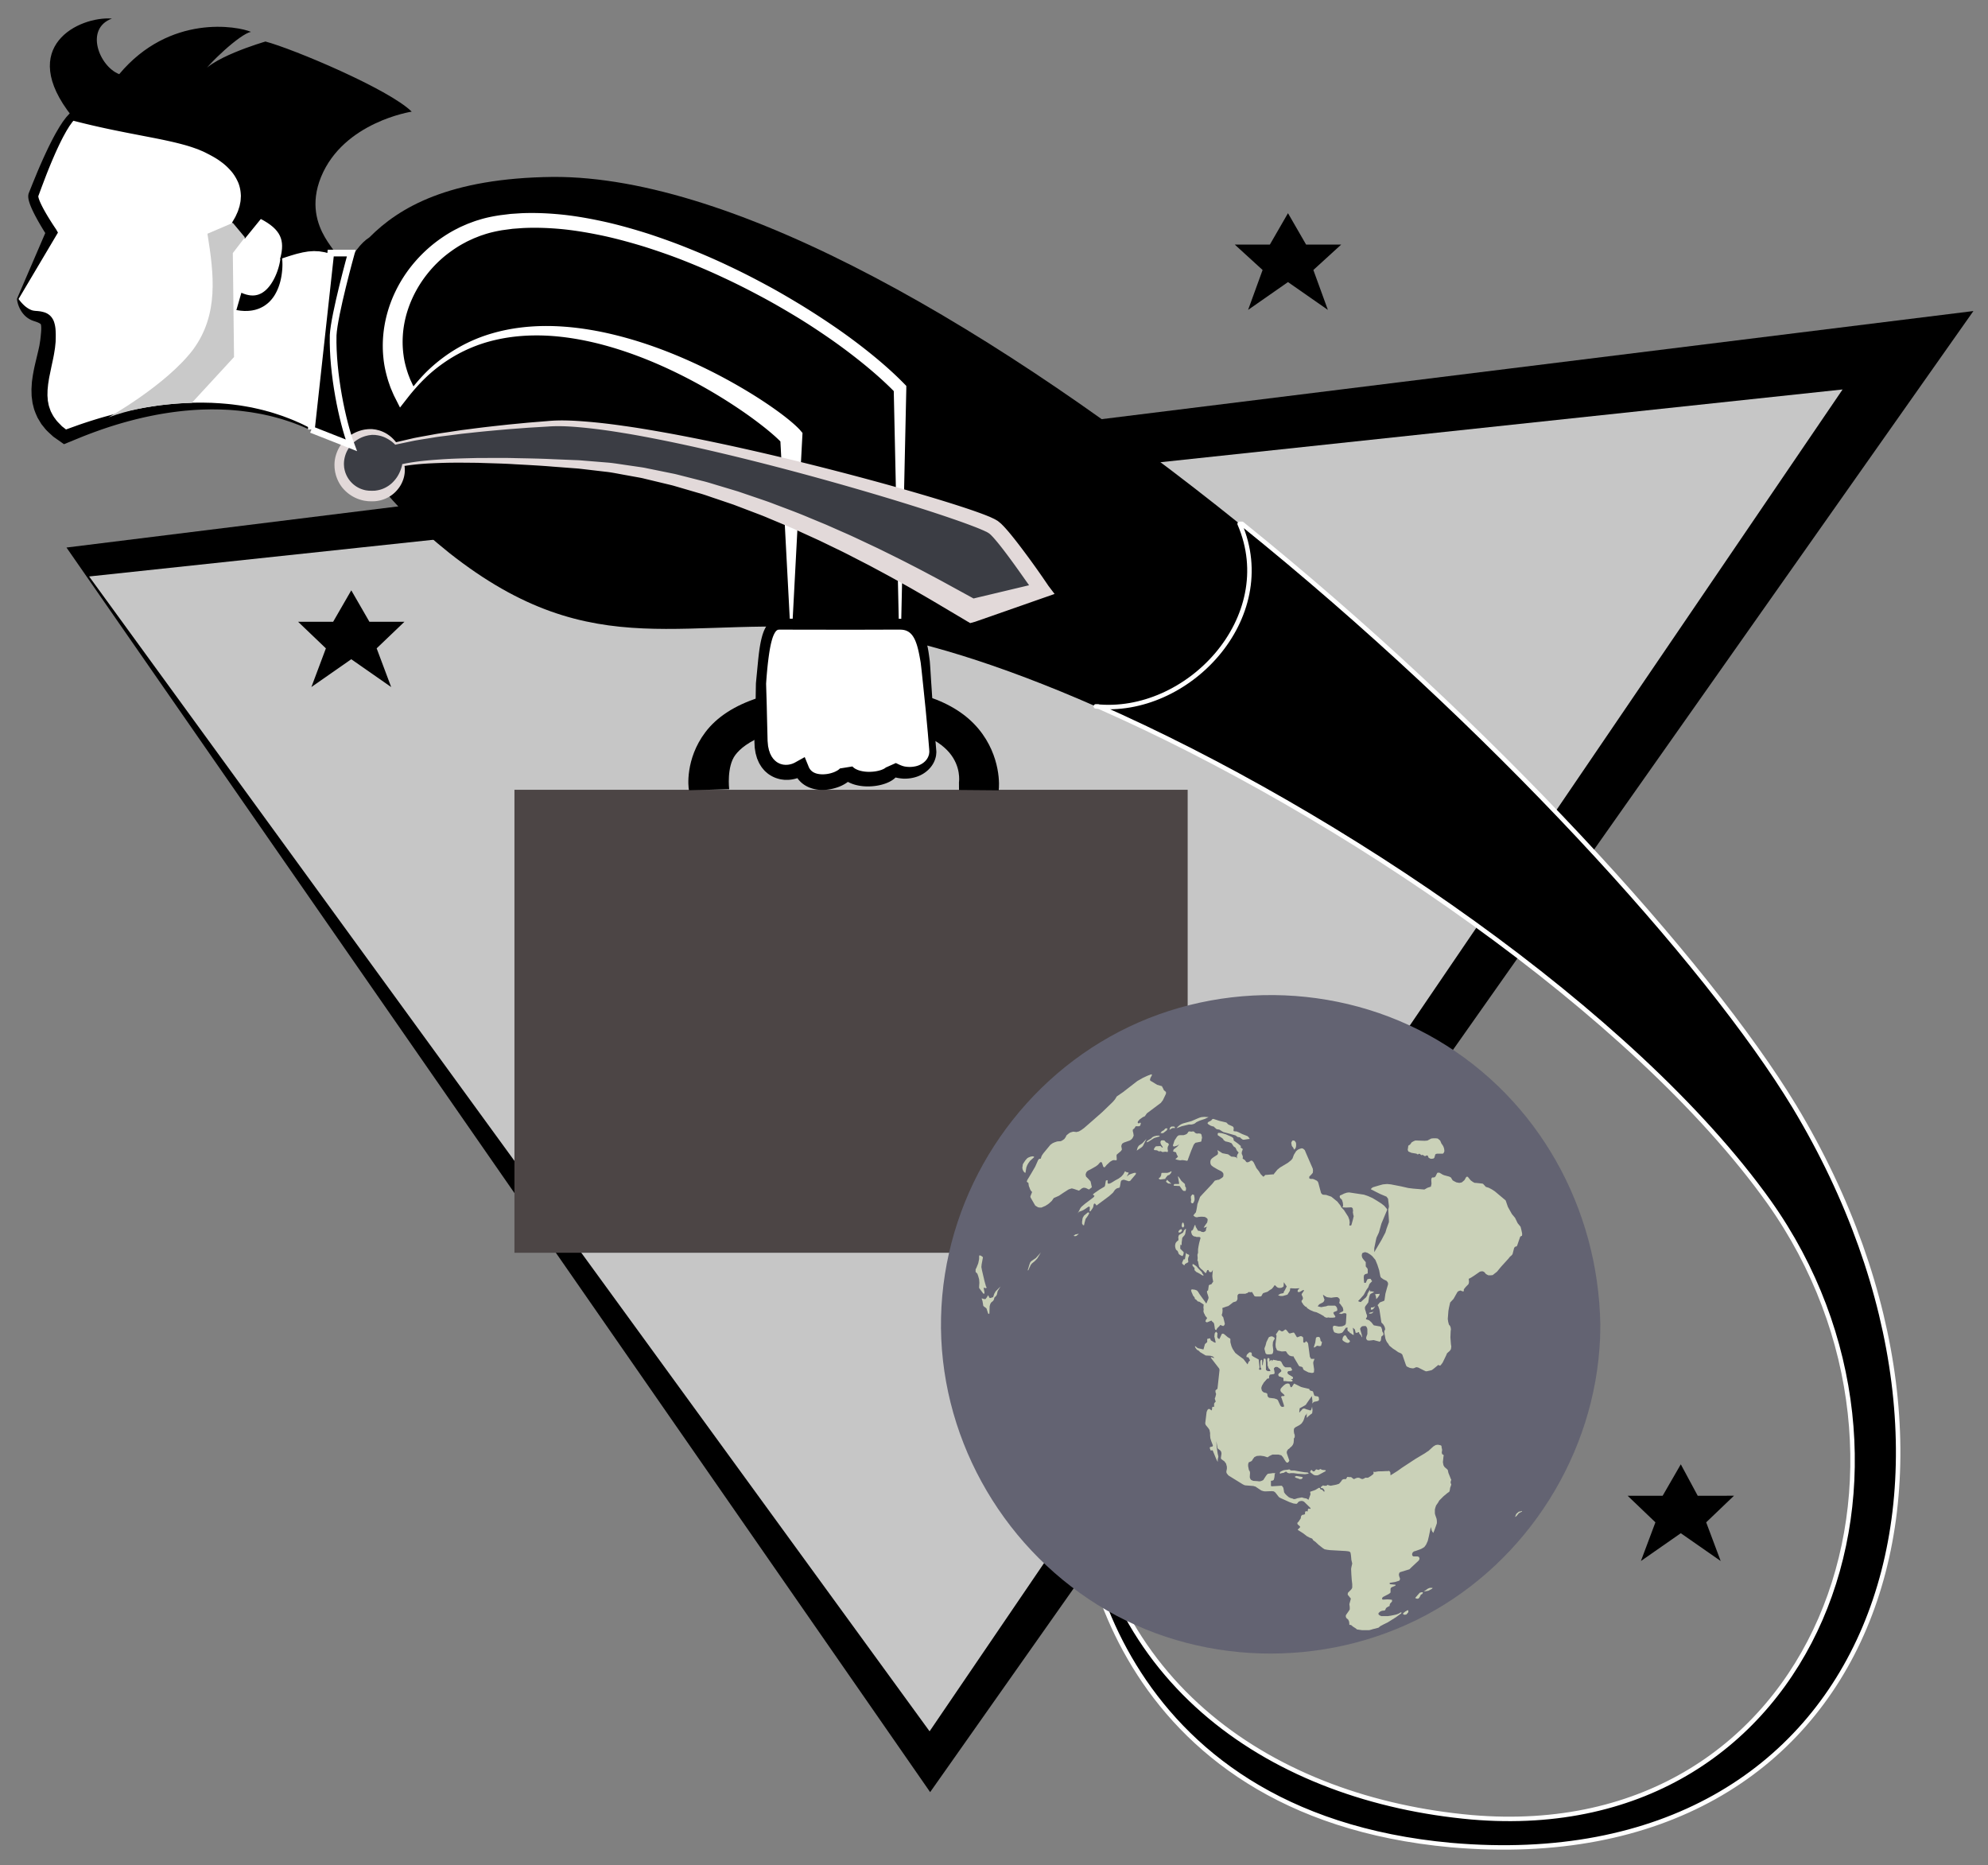 <?xml version="1.0"?>
<svg xmlns="http://www.w3.org/2000/svg" width="739.583" height="693.75" viewBox="0 0 739.583 693.75">
  <rect x="0" y="0" width="739.583" height="693.75" fill="#808080" stroke="none"/>
  <path fill="#C6C6C6" d="M27.714 207.446l681.664-76.888-363.315 528.333L27.714 207.446z"/>
  <path d="M24.737 203.667l683.33-84.734 26.089-3.235-15.138 21.488-369.305 524.215-3.677 5.219-3.592-5.177L24.737 203.667zm8.421 10.763L353.07 653.951l-14.07.083L699.739 123.93l10.951 18.253L33.158 214.43zM123.04 94.136c7.104 2.077-11.731-8.388-3.597-28.328 8.394-20.459 33.724-24.281 33.724-24.281-8.468-8.355-44.065-23.344-54.408-26.079 0 0-22.444 6.482-24.281 13.04 2.773-4.684 14.951-15.925 18.886-16.637-4.872-2.099-30.165-6.783-49.012 15.737-7.381-2.848-13.002-16.899-2.698-20.684-12.178-.9-35.597 10.341-14.838 36.421 24.206 6.708 41.067 7.644 51.259 13.49 10.417 5.396 16.038 14.763 8.543 26.08l4.497 5.396 5.846-7.194c7.925 4.066 9.33 8.281 7.644 14.838 8.243-2.81 12.458-3.747 18.435-1.799z"/>
  <path fill="#FFF" d="M123.04 94.136c-5.977-1.949-10.192-1.012-18.435 1.798 1.686-6.557.281-10.772-7.644-14.838l-5.846 7.194-4.497-5.396c7.494-11.316 1.874-20.684-8.543-26.08-10.192-5.846-27.053-6.782-51.259-13.49-5.771 5.771-13.265 26.38-14.389 29.228-.75 2.772 6.745 13.938 6.745 13.938-3.747 7.101-12.59 24.731-12.59 24.731s1.818 5.32 6.296 6.294c4.889.899 5.543 1.806 4.945 9.443-.993 10.66-9.423 25.18 6.295 35.521 7.7-2.847 52.197-22.519 91.728-2.697l7.194-65.646z"/>
  <path d="M122.723 94.351l-.9-.248c-.38-.099-.76-.222-1.14-.301l-1.141-.185c-.381-.056-.757-.147-1.147-.144l-1.162-.053c-.387-.035-.774-.005-1.162.026l-1.162.08c-.388.024-.77.118-1.155.173l-1.153.192-1.141.274c-.761.178-1.521.37-2.27.609-1.509.429-2.998.943-4.493 1.434l-.5.165.126-.511c.183-.743.343-1.49.46-2.242l.127-1.131c.013-.377.03-.756.03-1.133-.033-.374-.024-.754-.089-1.124-.065-.369-.102-.744-.22-1.1l-.149-.541-.21-.52c-.123-.354-.32-.674-.497-1.003-.168-.335-.418-.622-.623-.935-.225-.3-.488-.573-.73-.861-.264-.271-.545-.525-.816-.789-.286-.249-.588-.48-.881-.722-.295-.239-.621-.442-.93-.665-.307-.227-.64-.417-.965-.618-.643-.415-1.332-.756-2.002-1.128l.356-.075-5.846 7.194-.221.272-.225-.269-4.495-5.395-.001-.001-.128-.15.109-.194c.43-.762.896-1.505 1.296-2.28l.537-1.192c.189-.393.358-.793.475-1.212l.4-1.238c.123-.415.175-.846.267-1.268.216-.841.193-1.709.268-2.563-.045-1.715-.332-3.418-.972-5.008-.679-1.567-1.554-3.056-2.688-4.352-1.131-1.291-2.391-2.482-3.805-3.481-1.377-1.048-2.896-1.89-4.434-2.705-.79-.385-1.579-.833-2.37-1.167-.799-.322-1.558-.692-2.394-.965a56.237 56.237 0 00-4.996-1.57c-3.383-.914-6.833-1.638-10.297-2.328l-10.427-2.022c-3.479-.696-6.961-1.391-10.429-2.179-3.472-.766-6.926-1.621-10.374-2.507l1.387-.365c-.389.486-.814.902-1.182 1.435-.361.538-.763 1.021-1.093 1.599-.338.565-.703 1.103-1.021 1.689l-.964 1.745a98.026 98.026 0 00-1.789 3.601 119.844 119.844 0 00-1.668 3.681 197.13 197.13 0 00-3.081 7.506l-1.446 3.8-1.421 3.848.066-.198c.034-.134.015.03.048.201.041.202.099.437.182.692.163.509.388 1.059.64 1.608.502 1.102 1.098 2.215 1.724 3.315a85.995 85.995 0 001.973 3.278 103.434 103.434 0 002.1 3.202l.001.002.668 1.183-.556.938-14.173 23.892.015-.214a15.593 15.593 0 002.45 2.733c.898.75 1.854 1.322 2.791 1.599.498.118.898.167 1.434.202.605.038 1.366.111 2.12.283.763.184 1.636.4 2.558 1.098.927.676 1.588 1.75 1.893 2.654.612 1.829.601 3.242.651 4.614.005.679-.003 1.355-.024 2.007l-.015.492-.007.246-.004.123-.026.258-.097.949-.097.949-.16 1.036c-.11.69-.218 1.407-.344 2.025-.241 1.297-.526 2.535-.791 3.776l-.747 3.619a23.7 23.7 0 00-.308 1.769c-.073.582-.213 1.176-.25 1.744l-.172 1.718-.038 1.68c-.03.564.065 1.091.086 1.642.027.27.019.553.071.814l.159.786c.142 1.076.563 2.048.912 3.056.505.938.946 1.921 1.662 2.766.581.925 1.443 1.677 2.216 2.496.361.432.884.733 1.318 1.108l1.365 1.082-2.173-.249 5.557-1.996a169.572 169.572 0 015.685-1.884 153.493 153.493 0 0111.563-3.146c1.947-.447 3.902-.854 5.865-1.225 1.963-.368 3.935-.685 5.91-.977a141.58 141.58 0 015.949-.697c1.989-.174 3.979-.336 5.975-.406 1.992-.107 3.991-.111 5.985-.103l2.992.066 2.988.167c1.988.163 3.977.31 5.95.601 1.98.23 3.94.603 5.899.953 1.945.438 3.893.844 5.804 1.403 1.929.486 3.807 1.154 5.692 1.772 1.859.702 3.724 1.378 5.526 2.211 1.835.751 3.578 1.706 5.354 2.574l.004.002-.42.229 7.168-65.401zm.633-.432l-7.222 65.897-.044.405-.376-.176-.004-.002c-1.808-.771-3.576-1.626-5.429-2.276-1.82-.731-3.696-1.304-5.559-1.901-1.889-.513-3.763-1.074-5.683-1.454-1.901-.453-3.834-.753-5.756-1.084-1.937-.25-3.865-.539-5.812-.679-1.939-.201-3.891-.261-5.836-.337l-2.922-.037-2.922.061c-1.946.075-3.892.163-5.831.351-1.941.151-3.875.393-5.804.646a136.91 136.91 0 00-5.765.928c-1.912.368-3.818.758-5.714 1.199a150.13 150.13 0 00-5.658 1.438 149.296 149.296 0 00-11.12 3.544 165.703 165.703 0 00-5.458 2.073l-5.485 2.24-1.152.47-1.021-.719-1.696-1.194c-.552-.423-1.161-.75-1.664-1.262-1.037-.965-2.136-1.86-3.005-3.042l-.688-.844-.34-.426-.286-.471-1.133-1.898c-.596-1.343-1.233-2.708-1.535-4.147l-.274-1.072c-.089-.358-.111-.717-.168-1.076-.08-.715-.229-1.447-.242-2.155l-.046-2.134.125-2.084c.026-.705.147-1.359.234-2.039.086-.68.194-1.344.324-1.991.226-1.323.513-2.585.811-3.849l.873-3.668c.161-.621.268-1.157.393-1.717l.184-.84.149-.942.149-.942.009-.059.005-.03.002-.015c-.005.057.016-.148-.012.125l.013-.115.027-.229.053-.459c.076-.616.126-1.21.184-1.801.124-1.158.154-2.332.066-2.958-.059-.307-.043-.385-.104-.523-.049-.142-.403-.37-.838-.582-.458-.213-.948-.387-1.589-.595l-.228-.075c-.15-.042-.208-.074-.316-.112l-.571-.227c-.375-.159-.715-.384-1.062-.577-1.339-.871-2.311-2.047-2.995-3.279-.674-1.244-1.109-2.538-1.275-3.892l-.021-.174.036-.041 11.007-25.573.112 2.12-.002-.002a107.558 107.558 0 01-2.104-3.403 90.826 90.826 0 01-1.973-3.485c-.632-1.187-1.241-2.393-1.788-3.681a18.718 18.718 0 01-.747-2.05 9.575 9.575 0 01-.272-1.211c-.048-.474-.125-.97.063-1.745l.021-.086.045-.112 1.515-3.788 1.567-3.806a197.904 197.904 0 013.335-7.546 126.324 126.324 0 011.809-3.724 100.391 100.391 0 011.951-3.675l1.063-1.808c.349-.604.763-1.188 1.142-1.782.366-.598.845-1.163 1.263-1.743.425-.579.981-1.122 1.469-1.678l.534-.609.853.244c3.386.968 6.783 1.906 10.206 2.757 3.417.874 6.86 1.657 10.306 2.443l10.372 2.301c3.461.786 6.926 1.609 10.354 2.634a58.225 58.225 0 015.089 1.751c.841.3 1.669.724 2.501 1.09.829.379 1.571.83 2.361 1.242 1.565.883 3.131 1.807 4.546 2.943 1.45 1.085 2.75 2.377 3.91 3.777 1.164 1.406 2.063 3.024 2.741 4.721.641 1.723.902 3.56.897 5.383-.099.906-.106 1.824-.354 2.702-.107.44-.176.891-.315 1.321l-.451 1.278a7.63 7.63 0 01-.525 1.243l-.587 1.214c-.432.785-.929 1.533-1.39 2.299l-.019-.343.001.001 4.496 5.394-.445.003 5.845-7.195.152-.188.204.113c.683.378 1.381.724 2.041 1.148.333.206.672.399.988.632.318.229.651.438.957.685.304.25.617.489.914.748.284.275.576.541.852.824.256.303.532.59.77.907.219.333.481.637.663.994.19.351.398.693.532 1.072l.224.557.161.577c.125.382.167.78.235 1.172.068.394.061.792.094 1.188 0 .396-.018.792-.031 1.187l-.132 1.174a26.597 26.597 0 01-.473 2.302l-.374-.347c1.5-.494 2.993-1.009 4.517-1.443.754-.24 1.523-.435 2.297-.616l1.158-.279 1.179-.197c.395-.057.783-.151 1.183-.177l1.197-.083c.399-.031.798-.062 1.199-.026l1.201.054c.401-.003.797.091 1.196.149l1.193.196c.77.187 1.523.412 2.285.616l.24.069z"/>
  <path fill="#C9C9C9" d="M86.618 82.895l-9.443 4.047c2.417 15.082 4.291 30.07-5.395 43.166-9.986 13.133-31.476 25.18-31.476 25.18 14.464-5.489 31.026-5.396 31.026-5.396l15.737-17.087-.449-38.669 4.497-5.846-4.497-5.395z"/>
  <path fill="#4C4545" d="M441.841 465.995V293.779H191.386v172.216h250.455z"/>
  <path d="M461.174 194.857C371.648 122.799 273.971 65.49 205.775 65.808c-38.811.417-57.33 11.391-68.346 22.482-13.34 8.581-18.96 46.052-7.644 73.293 5.545 11.166 12.965 24.577 37.32 44.064 54.408 42.979 88.002 22.367 148.833 28.778 24.592 2.775 56.598 12.906 91.729 28.328 33.986 3.673 68.645-32.861 53.507-67.896z"/>
  <path stroke="#FFF" stroke-width="1.665" stroke-linecap="round" stroke-linejoin="round" d="M462.073 194.857c92.582 74.61 172.969 163.062 205.49 216.732 82.285 136.804 29.916 288.505-127.7 274.731-126.314-11.463-142.238-118.254-137.593-144.334 6.595 85.096 72.346 127.47 145.237 133.994 129.273 11.055 179.858-131.334 110.612-228.871-50.391-70.602-159.82-144.847-249.555-184.355h-.897c33.985 3.672 68.645-32.862 53.507-67.897h.899z"/>
  <path d="M151.368 147.644c-15.101-26.417 3.966-59.931 34.623-64.749 46.763-7.569 119.831 31.775 148.833 61.602v88.131h-40.469v-70.146c-11.953-13.152-100.945-72.168-142.987-14.838z"/>
  <path fill="#FFF" d="M148.811 151.591l-1.922-3.807c-.148-.301-.294-.564-.443-.897l-.447-1.037c-.285-.689-.614-1.39-.854-2.071l-.704-2.042c-.837-2.752-1.507-5.567-1.784-8.429-.629-5.714-.074-11.497 1.45-16.949 1.527-5.457 4.025-10.584 7.26-15.155a52.27 52.27 0 0111.724-11.862c2.257-1.63 4.618-3.127 7.119-4.353 1.224-.665 2.525-1.169 3.793-1.739 1.309-.472 2.593-1.011 3.935-1.383 2.666-.865 5.332-1.396 8.168-1.821l3.9-.48 4.13-.267c5.44-.213 10.804.063 16.135.654 5.322.622 10.571 1.61 15.764 2.781 5.186 1.206 10.292 2.677 15.348 4.28 5.031 1.675 10.024 3.451 14.925 5.448 4.908 1.977 9.769 4.065 14.54 6.34 4.788 2.239 9.495 4.644 14.141 7.158 4.659 2.491 9.208 5.182 13.721 7.929 4.495 2.776 8.92 5.67 13.267 8.686a215.451 215.451 0 0112.686 9.568c4.11 3.358 8.099 6.888 11.84 10.723l.662.679.001.953v.002l-1.924 88.128-.009.425-.407-.009H293.942v-.426l-3.705-70.136 1.071 2.771-.008-.007c-.883-1.009-2.037-2.107-3.211-3.151a89.186 89.186 0 00-3.693-3.095 150.423 150.423 0 00-7.885-5.83 193.061 193.061 0 00-16.824-10.362c-11.574-6.325-23.807-11.57-36.568-14.855-6.378-1.617-12.889-2.737-19.449-3.082-6.552-.331-13.157.115-19.546 1.622a54.751 54.751 0 00-18.014 7.783c-2.741 1.836-5.355 3.889-7.743 6.195-2.394 2.298-4.608 4.791-6.662 7.418l-2.894 3.702zm5.029-7.885a67 67 0 013.61-4.151c2.329-2.465 4.91-4.696 7.649-6.718 5.484-4.042 11.743-7.086 18.343-8.94 6.597-1.881 13.481-2.665 20.328-2.634 6.854.044 13.675.898 20.366 2.27 13.386 2.797 26.245 7.627 38.487 13.602a200.132 200.132 0 0117.906 9.923c2.901 1.82 5.76 3.717 8.567 5.745a97.15 97.15 0 014.168 3.179c1.381 1.125 2.731 2.268 4.13 3.717l.01.012 1.147 1.332-.076 1.44-3.705 70.136v.01l-.416-.416H334.822l-.417.416-1.924-88.128v-.002l.663 1.631c-3.571-3.675-7.435-7.11-11.433-10.388a210.313 210.313 0 00-12.39-9.38c-4.261-2.96-8.59-5.834-13.033-8.529-4.451-2.678-8.938-5.304-13.534-7.731-4.582-2.45-9.222-4.792-13.938-6.969-4.7-2.212-9.482-4.239-14.303-6.153-4.826-1.906-9.729-3.589-14.658-5.173-4.95-1.509-9.935-2.888-14.97-4.001-5.04-1.079-10.111-1.976-15.207-2.516-5.088-.509-10.218-.71-15.248-.459l-3.711.271-3.895.523c-2.333.399-4.816.939-7.118 1.75-1.18.35-2.304.859-3.452 1.294-1.108.533-2.249.994-3.315 1.607-2.185 1.124-4.235 2.493-6.192 3.967-3.913 2.965-7.28 6.617-9.992 10.67-2.698 4.066-4.711 8.559-5.87 13.236-1.143 4.679-1.409 9.528-.725 14.216.307 2.351.952 4.637 1.711 6.866l.636 1.652c.213.547.471 1.022.698 1.538l.348.76c.082.163.185.343.287.525z"/>
  <path fill="#3B3D44" d="M369.647 196.139c-6.883-5.377-124.402-39.419-162.772-38.67-8.188.37-41.878 2.91-59.713 7.488-2.158-2.555-5.334-4.196-8.834-4.274-6.773.143-12.111 5.483-12.141 12.141.029 6.51 5.367 11.849 12.141 11.692 6.342.156 11.638-5.094 11.683-11.53 5.605-1.156 22.273-3.135 65.407-.23 62.589 4.003 129.124 44.853 146.136 54.408l26.079-7.644s-14.051-20.645-17.986-23.381z"/>
  <path fill="#E2D9D9" d="M368.121 198.508c-.501-.313-1.042-.669-1.4-.793l-.597-.284c-.178-.094-.5-.217-.742-.324a72.61 72.61 0 00-3.196-1.296 214.245 214.245 0 00-6.613-2.411 529.08 529.08 0 00-13.465-4.461c-9.029-2.871-18.124-5.575-27.244-8.185a1132.577 1132.577 0 00-27.465-7.477 1062.545 1062.545 0 00-13.804-3.464 917.86 917.86 0 00-13.854-3.243 648.848 648.848 0 00-13.913-2.954c-4.649-.917-9.304-1.813-13.978-2.561-4.67-.775-9.355-1.442-14.05-1.916-4.701-.471-9.384-.825-14.075-.471l-7.093.425-7.099.532c-4.728.41-9.458.816-14.173 1.347l-3.54.375-3.529.453c-2.348.326-4.716.551-7.05.959-2.338.383-4.686.732-7.019 1.144l-6.953 1.456-.002.001-.219.066-.202-.201c-.951-.944-2.051-1.695-3.204-2.284-1.154-.596-2.41-.944-3.662-1.094a4.954 4.954 0 00-.942-.073l-.471-.009-.235-.005h-.015c.039-.001-.108.001.084-.002l-.032.004-.064.008-.128.016-1.027.127-.871.205c-1.192.308-2.353.81-3.377 1.476-2.061 1.33-3.63 3.333-4.381 5.59-.372 1.127-.581 2.306-.566 3.491l-.004.111-.001.028v.014l-.002-.09.004.064.019.258.038.516c.012.379.083.602.129.869l.07.392.123.419c.081.28.149.563.271.828a10.05 10.05 0 004.42 5.163c1.001.569 2.098.96 3.234 1.163l.86.104c.287.03.58.015.869.028.268.014.618.001.967-.005l.512-.012.375-.056a10.413 10.413 0 003.227-.933 11.077 11.077 0 002.901-1.996c.854-.84 1.634-1.8 2.236-2.907.618-1.1 1.067-2.322 1.395-3.648l.014-.338.318-.066c4.593-.957 9.244-1.377 13.89-1.684 4.649-.335 9.302-.421 13.957-.54 4.65.016 9.31-.091 13.957.056 4.65.097 9.305.163 13.948.392l6.971.285c1.182.06 2.279.066 3.531.171l3.47.283 6.941.565c2.317.239 4.651.649 6.979.967l3.497.511c1.164.175 2.34.318 3.478.578l6.884 1.399 3.444.701c1.143.256 2.27.567 3.406.849l6.808 1.731c2.285.532 4.497 1.293 6.747 1.939l6.726 2.023 6.642 2.266c2.211.765 4.444 1.479 6.618 2.338 4.37 1.666 8.775 3.258 13.076 5.093l6.483 2.684 6.416 2.834c2.148.928 4.269 1.91 6.381 2.912l6.346 2.988c4.192 2.066 8.399 4.11 12.541 6.272a312.55 312.55 0 016.213 3.243c2.063 1.094 4.13 2.185 6.173 3.307l12.206 6.683-3.306-.376 26.472-6.304-1.577 4.403-.001-.001a469.191 469.191 0 00-4.217-6.003c-1.408-2.001-2.819-4-4.259-5.969-1.438-1.968-2.889-3.93-4.379-5.815a67.857 67.857 0 00-2.256-2.749c-.38-.442-.76-.879-1.129-1.243-.177-.172-.394-.431-.534-.535a7.713 7.713 0 01-.43-.379l.078.052zm3.106-4.707l.028.024.985.808c.34.282.517.503.782.759.51.5.941.988 1.37 1.475.871.979 1.67 1.953 2.46 2.938 1.582 1.964 3.08 3.95 4.567 5.944a310.933 310.933 0 018.604 12.144l2.31 3.043-3.887 1.359-25.687 8.984-1.827.501-1.479-.878-11.986-7.115c-1.986-1.182-3.987-2.329-5.986-3.479a300.56 300.56 0 00-6.019-3.413c-4.013-2.276-8.085-4.433-12.148-6.614l-6.149-3.161a190.494 190.494 0 00-6.186-3.086l-6.223-3.012-6.289-2.863c-4.176-1.957-8.449-3.668-12.695-5.46-2.114-.922-4.28-1.698-6.429-2.525l-6.458-2.458-6.539-2.216c-2.188-.712-4.345-1.54-6.565-2.138l-6.627-1.933c-1.106-.315-2.207-.661-3.319-.951l-3.354-.804-6.712-1.61c-1.118-.297-2.244-.471-3.368-.68l-3.375-.614c-2.258-.389-4.487-.869-6.776-1.186l-6.917-.807-3.458-.403c-1.058-.129-2.283-.187-3.416-.283l-6.931-.525c-4.621-.39-9.246-.616-13.873-.873-4.627-.308-9.255-.361-13.886-.538-4.628-.042-9.262-.118-13.885.054-4.62.144-9.255.403-13.788 1.185l.332-.405c.286 1.431.221 2.957-.139 4.433-.372 1.47-1.023 2.912-1.971 4.157-.931 1.258-2.111 2.364-3.495 3.176a12.13 12.13 0 01-4.591 1.601l-.649.082-.521.021c-.34.01-.679.035-1.1.013-.399-.018-.798-.012-1.196-.056l-1.19-.161a14 14 0 01-4.487-1.672 13.795 13.795 0 01-3.647-3.093c-1.019-1.238-1.783-2.673-2.293-4.182-.146-.372-.234-.761-.33-1.148l-.141-.58-.093-.629c-.057-.415-.126-.869-.122-1.181l-.019-.517-.01-.258-.002-.065-.003-.122.001-.019.002-.037.009-.147c.029-1.575.401-3.137.987-4.587a13.832 13.832 0 012.46-3.953c1.021-1.171 2.274-2.117 3.624-2.839a14.052 14.052 0 014.308-1.462l1.168-.136 1.036-.017.36-.002.281.035.56.071a6.49 6.49 0 011.104.207c2.937.642 5.465 2.475 7.151 4.766l-.421-.135h.002l6.971-1.615c2.337-.463 4.685-.862 7.028-1.297 2.34-.46 4.704-.736 7.056-1.113l3.533-.529 3.541-.451c4.719-.632 9.452-1.14 14.185-1.65l7.108-.683 7.129-.579c4.792-.461 9.642-.201 14.397.177 4.773.381 9.517.954 14.239 1.637 4.728.655 9.428 1.457 14.123 2.281 4.694.832 9.371 1.74 14.042 2.674 4.667.952 9.328 1.938 13.979 2.963 4.649 1.032 9.292 2.091 13.926 3.185 9.268 2.189 18.507 4.5 27.718 6.922 9.21 2.428 18.396 4.949 27.546 7.647a527.347 527.347 0 0113.696 4.22c2.278.742 4.552 1.503 6.833 2.33 1.138.408 2.281.836 3.438 1.313.304.127.542.205.898.372l1.016.476c.742.335 1.195.634 1.711.937l.053.031z"/>
  <path d="M371.529 293.99l-14.752-.125-.02-2.892c.037-.235.851-5.831-3.646-11.086-4.188-4.894-14.02-10.727-37.08-10.727-29.32 0-39.199 7.315-42.478 11.675-3.266 4.343-2.291 12.694-2.279 12.735l-14.95.387c-.32-1.109-1.416-11.622 6.04-21.535 8.613-11.454 26.669-17.262 53.667-17.262 23.09 0 39.257 5.391 48.051 16.022 8.454 10.22 7.677 21.601 7.447 22.808z"/>
  <path fill="#FFF" d="M283.114 254.211c-.088 4.711.225 10.341 0 21.582.225 11.241 9.125 13.583 14.838 9.893 2.717 8.375 15.363 5.096 17.087 1.349 4.365 4.684 16.075 2.811 17.086-.9 7.419 3.71 15.851-.974 14.839-7.643-.862-6.446-1.799-25.181-2.697-31.925-.975-6.371-1.912-14.333-9.443-14.39-5.889.057-40.244.057-44.965 0-4.647.057-5.584 8.02-6.745 22.034z"/>
  <path d="M285.007 254.279c.097 3.645.244 7.277.3 10.934l.134 5.51.068 2.756.034 1.378.017.689.004.172.002.086v.032c.001.053-.011-.42-.005-.215l.004.043.033.342.131 1.368c.013.251.065.401.104.576l.117.516.107.516.184.524c.135.339.204.722.391 1.02.171.306.294.649.487.929.204.268.374.565.583.818.234.225.436.482.671.695.258.18.474.418.745.573.529.324 1.086.603 1.699.745.302.082.606.159.928.167.159.013.314.042.474.048l.484-.02c.644-.009 1.292-.16 1.917-.354.316-.088.606-.259.915-.372l.863-.48 2.979-1.66 1.303 3.183c.107.263.196.536.328.765.118.242.256.458.412.653.304.397.668.723 1.111.991.223.133.465.249.721.355.262.1.538.185.828.257a8.74 8.74 0 001.886.206 11.618 11.618 0 004.015-.697 8.4 8.4 0 001.71-.834c.25-.153.428-.316.588-.451.128-.127.198-.233.191-.195l4.64-.746c.15.159.315.316.502.468.196.146.407.289.64.422a7.627 7.627 0 001.609.652c1.184.342 2.531.488 3.876.45 1.342-.034 2.714-.24 3.909-.632.591-.193 1.15-.438 1.533-.693.198-.124.336-.248.42-.327.066-.075.06-.089.043.011l3.636-1.626c1.054.497 2.111 1.049 3.291 1.288 1.171.212 2.391.229 3.583.013 2.382-.361 4.705-1.918 5.363-4.21.125-.273.131-.573.171-.865.063-.292.041-.591.02-.892l-.018-.451-.052-.604-.093-1.097-.37-4.387-.814-8.767-.9-8.735c-.306-2.895-.597-5.851-.947-8.689-.508-2.885-.987-5.72-1.993-8.107-.505-1.181-1.16-2.205-1.971-2.893-.807-.694-1.776-1.068-2.909-1.188l-.863-.05-1.101.003-2.201.006-4.402.013-8.805.025-17.61-.016-8.805-.021-1.101-.004-.55-.002-.275-.001h-.034c.104-.007-.282.016.225-.017l-.068.008-.137.016-.547.062c-.132.005-.061.036-.087.046-.004.014-.009.023-.017.027 0-.052-.188.136-.319.185-.579.47-1.165 1.629-1.566 2.857-.802 2.535-1.219 5.415-1.577 8.274-.353 2.848-.594 5.733-.792 8.625zm-3.783-.18l.857-8.867c.324-2.963.675-5.934 1.574-9.026.252-.778.521-1.562.935-2.364a8.01 8.01 0 011.763-2.359c.49-.336.84-.688 1.564-.929.165-.062.331-.118.498-.17.148-.044.381-.116.436-.113l.545-.073.136-.019.068-.009.294-.017h.034l.275-.001.55-.002 1.101-.004 8.805-.021 17.61-.016 8.805.025 4.403.013 2.201.006 1.101.003c.45.025.889.069 1.333.109 1.775.217 3.646.987 5.02 2.269 1.389 1.267 2.259 2.841 2.864 4.363 1.196 3.075 1.523 6.12 1.909 9.02.249 2.999.378 5.9.591 8.852l.586 8.812.664 8.782.369 4.387.186 2.236c.041.432.073.864.009 1.301-.046.435-.061.876-.19 1.299-.795 3.482-3.663 6.154-6.899 7.28-1.633.578-3.38.823-5.133.77-1.741-.115-3.509-.445-5.112-1.197l3.635-1.625c-.241.865-.677 1.532-1.123 2.059a7.46 7.46 0 01-1.38 1.215c-.926.64-1.832 1.037-2.735 1.366-1.803.64-3.593.943-5.413 1.045-1.817.095-3.665-.03-5.542-.51a13.182 13.182 0 01-2.812-1.063 11.931 11.931 0 01-1.367-.848c-.443-.33-.867-.701-1.269-1.113l4.64-.747c-.382.813-.856 1.381-1.322 1.871a9.855 9.855 0 01-1.419 1.152 14.065 14.065 0 01-2.877 1.467 17.313 17.313 0 01-6.056 1.122 13.76 13.76 0 01-3.214-.377 13.175 13.175 0 01-1.623-.521 11.647 11.647 0 01-1.577-.795 9.716 9.716 0 01-2.682-2.437 9.144 9.144 0 01-.948-1.524c-.279-.527-.471-1.065-.666-1.605l4.282 1.523c-.511.286-1.014.591-1.543.84-.547.21-1.08.461-1.646.615-1.127.323-2.294.537-3.482.534l-.89-.005c-.296-.019-.594-.067-.89-.104-.596-.056-1.179-.202-1.758-.376-1.16-.325-2.256-.883-3.255-1.562-.505-.331-.934-.759-1.392-1.146-.43-.414-.786-.89-1.169-1.34-.349-.47-.629-.976-.935-1.467-.29-.497-.478-1.025-.712-1.539-.251-.513-.347-1.045-.514-1.569l-.22-.789-.139-.835c-.076-.534-.201-1.166-.217-1.617l-.062-1.373-.016-.343-.007-.312.002-.085.006-.171.022-.684.044-1.369.09-2.738.177-5.477c.117-3.648.143-7.32.219-10.979l.003-.104zM625.297 570.312l14.838 10.342-5.397-14.389 10.343-9.891H631.59l-6.293-11.692-6.746 11.692h-13.04l10.341 9.891-5.394 14.389 14.839-10.342zM479.161 104.927L494 115.269l-5.398-14.838 10.344-9.443h-13.041l-6.744-11.69-6.745 11.69h-13.041l10.342 9.443-5.394 14.838 14.838-10.342zM130.684 245.217l14.838 10.343-5.396-14.39 10.342-9.891h-13.039l-6.745-11.691-6.745 11.691h-13.04l10.342 9.891-5.396 14.39 14.839-10.343z"/>
  <path stroke="#FFF" stroke-width="2.497" d="M115.845 159.785l14.839 5.846c-3.316-8.806-7.063-26.604-6.745-40.918.39-7.694 6.745-30.576 6.745-30.576h-7.645l-7.194 65.648h0z"/>
  <g>
    <path d="M104.896 95.918l.05.298c.028.2.063.514.088.886.052.756.063 1.833-.033 3.129-.204 2.576-.776 6.104-2.735 9.401a13.066 13.066 0 01-1.763 2.328c-.671.735-1.48 1.347-2.308 1.893-.853.5-1.739.933-2.621 1.192-.44.15-.873.261-1.296.336-.425.098-.834.16-1.226.192-.796.109-1.499.083-2.14.094-.615-.042-1.169-.068-1.606-.124l-1.368-.206 1.859-6.434.864.35c.276.106.605.194.994.326.375.075.817.213 1.277.253.237.042.479.065.724.065.253.021.509.021.768-.006.531-.013 1.066-.14 1.635-.296.546-.206 1.134-.436 1.684-.815a9.045 9.045 0 001.612-1.333c2.066-2.104 3.424-5.178 4.135-7.499a21.54 21.54 0 00.7-2.885c.058-.358.089-.62.107-.812l.018-.302.581-.031z"/>
  </g>
  <g>
    <path fill="#636372" d="M595.358 492.603c-.786-43.304-22.994-83.568-60.571-105.721-37.08-21.861-84.389-22.348-121.889-1.259-37.611 21.153-61.812 61.219-62.808 104.416-.993 43.186 21.762 84.267 58.336 106.979 36.563 22.706 83.932 24.023 121.888 3.865 37.961-20.158 63.183-60.201 64.952-103.156.068-1.704.062-3.417.092-5.124"/>
    <g fill="#CAD1B8">
      <path d="M433.772 406.825v-.654l-.417-.326-.421-.418-.232-.56-.235-.419-.092-.187-.094-.232-1.815-.513-1.725-1.071-.746-.422-.092-.139-.094-.185.186-.746.466-.839.092-.465H428.135l-1.398.559-1.584.745-2.049 1.166-5.219 4.052-2.424 1.678-.651 1.072-.839.978-3.96 3.819-3.495 3.078-3.217 2.795-1.023.743-.885.515-.933.233-1.166-.14-.882.232-.515.233-.558.421-.605.512-.235.56-.51.744-.561.419-.744.421-1.351.092-.98.325-.744.328-.84.605-2.657 3.215-.558.84-.419 1.163h-.514l-.23.235-.187.23-1.072 2.424-1.491 2.563-1.492 2.47-.139.513v.092l.233.234.326.091.185 1.259.233.56.234.651.281.513.464.512-.557 1.397-.094.329.094.327 1.397 2.422.326.558.512.326.56.327.604.091h.652l.513-.232.979-.418 1.258-.838 1.071-.981.746-1.071 1.911-.84 1.723-1.163 1.819-1.164.604-.234.653-.187.745.187 1.911.652.559-.418.511-.421.561-.231h.419l.512.092 1.166.56 1.07-.84-.417-1.956-.094-.281-.98-1.072-.652-.652-.186-.746.186-.652.141-.277.278-.326.466-.328.514-.232 2.235-1.259.746-.559.838-.932.235-.094h.186l.232.188.094.233.419 1.257.233.232h.327l.744-.884.653-.605.605-.559.887-.512.51-.096.84.096.232-.235-.091-1.585.091-.326 1.492-1.259.186-.229.233-.421-.233-1.259.139-.465.186-.418.654-.42 2.142-.746.514-.326.511-.512.466-.979-.138-.931-.187-.747v-.56l.606-.512.466-.744h1.259l.417-.232.093-.281.141-.653-.234-.232-.417.328-.421-.096-.093-.232.093-.419.652-.747 1.165-.837.746-.327.745-1.072 5.22-3.913.744-.979.605-1.259zM470.255 514.127l.746-.884.465-.512h.515l.092-.092v-.467l.232-.839.326-.092h.327l1.026-.234.139-.187-.233-1.817.326-.419.512-.234.561.095.65.465.42.28.327.467.093.186-.093.326-.979.838-.093.234v.326l.186.326 1.492.512.138.094.094.232v.933h.744l1.912.232.419-.094.233-.138v-.187l-.139-.094-.513-.327.652-.139.093-.278.093-.14-.093-.186-.093-.141-1.724-1.026-.094-.326-.092-.233.092-.327.094-.184 1.491-.328v-.326l-.419-.745h-2.004l-.652-.513-.326-.465-.654-1.259-.325-.092h-.093l-.093-.14h-.419l-1.63-.28-.094-.138-.327.138-.42.608v-.513l-.324-.095-.094.095-.326.417h-.094l-.093-.092v-.979l-.139-.093-.186-.093-.328.093-.093.652.187 2.005.328.977.418.422.326.603-.513.141h-.325l-.56-.141-.326-.278-.093-.325v-2.052l-.094-1.352-.093-.465h-.559l-.327 2.236-.325.234v-2.005l-.093-.138-.187.138-.232.187-.093.838.093 1.631.326.748-.094.185h-.325zM566.285 562.214l-.188-.186-.418.186-.652.092-.652.56-.327.325-.186.513-.233.56.419-.235.233-.23.746-.933 1.07-.56.188-.092h-.606zM523.93 599.07l-.232-.141-.838.467-.747.604-.186.328.28.232.326.093.653-.093.512-.56.232-.327v-.511zM532.97 590.635h-1.071l-.745.326-.327.234-1.164.839 1.722-.326 1.399-.747zM528.498 592.359l-.327.094-1.677 1.91.326.232.42.095.512-.095.419-.558.419-.84.561-.325.185-.419v-.094l-.092-.092h-.328zM482.742 549.866l.747.328h.605l.465-.328.093-.327-.419-.185-1.91-.327-.56.185v.235l.328.232.512.187zM493.18 546.884l-.978-.093-.514-.092-.327-.234h-.325l-.233.234-.28.092-.325-.092-.56-.141-.187.233h-.139l-.187.42-.325.092h-.326l-.512-.512h-.141l-.279.325-.14.326.14.282 1.165.885.605.186h.747l.558-.186.419-.234 2.144-1.164zM486.655 548.189l-1.162.186-1.26-.093-1.398-.093-1.585-.232h-1.07l-.42.092-.42-.092-.326-.094-.418-.421h-.328l-.744.421-.745.094-.56.232-.093-.326.093-.326.56-.326.745-.327.652-.093.838-.092.653-.141.279.233.42.186h1.212l1.164.234 1.352.231 1.211.186 1.166.096.325.233v.232zM472.958 497.076l-.746.232-.231.188-.841 1.724-.326 1.257-.325.841-.093.417.187.746.231.886.094.091.232.234.419.093h.746l.838-.093.234-.139.186-.326.141-.839-.233-1.911.092-1.257.327-.746.233-.325.093-.326-.093-.235-.652-.421zM491.036 497.588l-.327-.28h-.511l-.419.094-.235.326-.232 1.677-.512 1.585v.232h.233l.932-.651.838.138h.326l.326-.138.233-.746.094-.745-.327-.093-.094-.188h-.091v-.325zM501.474 498.149l-.841-1.399h-.464l-.28.233-.325.513-.142.653v.325l.327.325.42.281.652.325.653.14.512-.233.232-.325v-.094l-.232-.419zM447.705 474.524v-.326l-.328-.42-.324-.652-1.351-1.398-.654-.746-1.07-.742H443.65v.557l.328.419.419.421v.838l.325.326.326.325 1.259.652.979.607zM441.227 465.999l-.418 2.421h-.467l-.093.235-.184.325-.328.838.094.234.418.417.419.188.141-.417.094-.096 1.163-.651v-.187l-.093-.886.093-.605.327-.744v-.235l-.093-.093-.745-.326zM441.088 457.051l.139.187-.324 1.819-.328.558-.326.325-.418.514-.233 1.816v.933l-.421-.281-.094.745v.838l1.259 1.258v.422l-.093.465-.326.606-.746-.327-.604-.419-.466-1.165-.606-.512-.232-.654-.094-.512v-.559l.187-.743.324-.421.327-.326.326-.186.093-.56-.093-.418.093-.653.141-.327.187-.187.417-.23.56-.328.421-.28.323-.746zM439.504 457.238h-.186l-.467.234-.419.512v.465h.651l.515-.465.139-.186-.139-.56zM440.158 454.815l.184.187.233.977-.233.421-.184.232-.421-.232-.139-.513.139-.746.186-.326.235-.093zM482.184 425.416l-.093-.42-.328-.512-.325-.234h-.606l-.233.326-.233.512.14.654v.232l.187.42.419.513.326.744.325-.327.235-.279.186-.746v-.745zM443.557 444.284l.653.187.187 1.165v.744l-.187.561-.232.419-.187.232h-.328l-.325-.232-.094-.325.094-.745-.094-.654v-.605zM438.246 437.668v-.09l.186.09 1.072 1.585.838.747.467.418.094.884.324.515v.557l-.139.608h-.746l-.277-.187-.234-.234-.748-1.072-.232-.326-2.003-.092-.233-.095.139-.419.187-.139h1.632l.094-.186v-.094l-.328-1.91-.093-.467zM435.684 440.232l-.746-.653-.559-.513-.092-.233-.187.141-.234.418-.094.187.84.653h.512l.326.093h.234zM435.777 435.667l-.839.417-.651.186h-2.1l-.139.234-.09.746-.235.418-.094.234-.512.326v.188l.187.232.419.092 1.817-.234v-.186l.232-.326.186-.233.235-.279.186-.232.652-.233.56-.605.28-.654zM404.698 450.996l-1.399 1.164-.509.838-.235 1.397v.746l.327.512v.094H403.299l.142-.745.419-1.585.838-1.163.421-.747.092-.185-.092-.236-.188-.09zM401.206 458.961l-1.166.235-.654.512.327.093H400.132l.326-.093.093-.093.42-.328.326-.23zM387.227 465.904l-1.912 2.097-.511.326-1.072.745-.419.421-.328.838-.651 2.144.139.091.094-.091.326-.747.607-1.259.464-.557.934-.745.417-.42.56-.606zM429.3 427.558l.092.234.981.091.417.187.327.235.512-.097h.235l.603.329 1.073-.141.839.141.139-.467-.139-.604v-.559l.139-.513.188-.325.138-.327-.138-.326-.188-.187-.325-.141-.421-.187-.559-.651-.418-.093h-.42l-.417.093-.235.421v.417l.141.466.094.188.417.652.233.326-.233.187-.652-.608-1.678.095-.232.187-.513.743zM422.917 427.979l.747-.513.837-.559.419-.326.326-.421 1.258-2.516-1.491 1.585-.746.513-.603.418-.421.652-.326 1.071zM426.504 424.901l.465-.091.422-.234 2.001-1.259 1.818-.559h.094l.139-.185-.139-.14h-.931l-.981.233-.651.325-.512.512-1.398.84zM431.864 421.502h.838l1.398-1.073.093-.325.186-.095-.279-.326-.56.094-.606.652-.747.42-.229.325-.235.328zM435.031 420.195l.325-.091.653-.421.326-.092h.606l.234.092-.093-.092v-.234l-.234-.325H435.871l-.28.139-.235.186-.093.234zM437.686 419.683l1.912-.744 2.702-.653h1.025l.746-.188.465-.229.512-.421.654-.326.744-.326 1.819-.607 1.35-.651-1.585-.094-1.07.094-.653.185-.605.234-2.47 1.071-3.074.841-.56.229-.608.328-.744.606zM365.654 467.815l-.467 2.516-.093.979.234 1.256.931 3.962.56 2.003.186.234v.233l-.186.185-.746-.185-.14.093.326 1.676-.093.469h-.233l-.185-.142-1.492-2.003v-.56l.093-1.35-.093-1.306-.326-1.164-.328-.933-.65-.652v-.978l.325-.606.653-1.63.326-1.585v-1.165l.186-.233.652.233.234.234.326.187zM372.224 478.531l-1.819 1.819-.186.325-.324.561-.422 1.256-.976.326h-.328l-.605-1.07-.232.511-.513.745-.234.233h-.326l-.838-.233h-.234l.328.98.233 1.397v.187l.185.325.886.651.186.187.559 1.725.093.185.232.142.187-.233.093-2.657.234-.838.326-.559.744-.606.328-.558.094-.608.744-.746.233-.465.28-1.259zM381.495 436.27l.328-2.001.324-.84.42-.745.652-.886 1.491-1.351v-.141l-.14-.092-.325-.094-.745.094-.839.326-.42.232-.418.42-.422.512-.558.84-.326.557-.093.747-.093.421.093.651.233.604.419.56.186.095zM400.877 451.414l.514-.653 1.164-.419.652-.326 1.258-.84.466-.325H405.351l.094.325-.094 1.399h.327l.838-1.211.187-.42.139-.744.093-.326.094-.095.232-.091h.093l.419.512.142.232 4.751-3.54 1.397-1.259.747-1.072.651-.513.84-.231.233-.094.186-.747.233-1.397.186-.419.325-.186.421-.141h.325l1.306.42.419.139.512-.139 2.051-2.422.092-.327v-.234h-.652l-1.397.467-.606.28-.745.651.745-1.489-.886-.186-.512-.326-.652 1.164-.746.837-1.024.748-1.212.65-1.352.838-.653.328-.511.093-.327-.187V438.974l-.419.092-.234.094-.324 1.911-.187.326-1.817 1.072-1.818 1.257-.558.419-.093.234.093.092.466.325-.14.329-.326.327-3.076 2.327-1.259 1.072-.418.513-.326.652-.56 1.07zM438.851 425.416l-.838 1.07-1.072.838-.326.234-.093.421-.093.091v.235l1.072.324.326.932.419.653-.233.233-.094.186-.418.326-.232.093.232.235.931.23.651.096.748-.096.837.096.979.185.186-.185.747-2.052.558-1.491.933-2.236.326-.418.325-.328 2.052-.417.186-.187v-.234l.232-1.072-.232-1.164-.328-.326-.93-.095-.327.095-.327-.095-.419-.186-.419-.465-.419-.093-.559.093-.745-.093-.328.093-.326.465-.186.281-.559.326-.746.233h-1.259l-.651.093-.513.418-.978 1.492-.419 1.304-.187.515.187.325.232.092.328-.092.837-.234.748-.512zM464.943 423.644l-.512-.744-.419-.327-1.91-.745-1.305-.654-.839-.325h-.417l-.56-.094-.094-.234.094-.93-.188-.42-.327-.232-1.491-.653-.744-.745-2.562-.606-2.005-.651-.233-.095-.419.095-.325.417-.327.234-.839.419-.325.419.325.421.839.513.652.232.513.093.326.325.746.652 1.072.186 1.398.887 1.908.511 1.491.421 1.165.326.327.233.42.327.978.186.279.326.467.326.28.186h.558l1.165-.186zM475.939 494.745l-.232.095-1.072 1.585.234.231v.511l-.234 1.913-.093.745v.652l.093.745.234.513.185.466.327.187 1.492.325 1.395-.093.188.093.652.979.559.513.607.233.651.092h.325l.094.325 1.818 3.078.185.231.235.095.418.091.327.095.325.232.186.655.329.325.976.512.653.326.606.092.419.094h.467l.28-.094.232-.092.093-1.073-.325-2.236v-.512l.465-1.211h-1.071l-.328-.094-.092-.327-.233-.326-.654-4.891-.184-.42-.328-.325-.326-.187-.324.512h-.514l-.141-.325v-1.257l-.092-.421-.327-.235-.419-.184-.418.093-.84.326h-.233l-.092-.094-.839-1.397-.234-.233h-.232l-1.259.325-.325-.092-.932-1.166-.234-.139-.186-.094-.884.654-.419.091-.187-.091zM523.93 428.305l1.166.512.838.139 1.072.187.234.232h.326l.419-.232.325.139.28.279.233.141.421-.141.232.141.513.326h.325l.419-.235h.234l.187.096.325.744.559.326.513.093.652-.093.187-.093.232-.233.327-1.166.185-.185.421-.139h2.236l.325-.326.234-.609-.093-.884-.234-.743-.325-.607-.42-.558-.512-1.166-.886-.747-.746-.091h-.838l-.838.091-1.073.56-.324.187-1.072.093-2.749-.093h-.746l-.56.234-.745.417-.606.841-.653.418-.232 1.632.138.187zM512.002 483.237l.42-.419.418-.559.328-.511.094-.512-.512.091h-.654l-.605.186.279.325.141.654zM510 487.152h.418l.419-.187.328-.421.419-.651-.747.42h-.511l-.326.093v.465zM509.439 488.641h.421l.466-.091.279-.186.419-.467-.698.232-.559.094-.421.141v.277z"/>
      <path d="M488.053 519.301l.235 2.05-.141.745.421-.419.325-.234.419-.092.56-.095.651-.23.094-.234.092-.094-.092-.931-.326-.325-.84-.141-.418-.093-.14-.327-.093-.186-.326-1.072-.094-.091-.418-.142-.42-.093-.327-.232-.138-.419-.422-.096-1.817-.417-.838-.233-.838-.42-.653-.327-1.071-.513-.839 1.26-.233.139-.279-.139-.327-1.025-.42-.235h-.558l-.606.235-.652.511-.651.653-.421.511-.093.328v.419l.185.42 1.166 1.071.139.232v.188l-.325.093h-.651l-.094.141-.235.186.235.417.838 2.565.093.558-.186.093-.559.092h.14l-.326-.092-.327-.234-.233-.417-.838-1.818-.327-.279-.931-.327-1.911-.232-.325-.187-.328-.466-.093-.841-.232-.184-.233-.141-.839-.186-.513-.417-.232-.328-.093-.419-.094-.465.094-.42.186-.514.745-1.259.746-.884.465-.512h.515l.092-.092v-.467l.232-.839.326-.092h.327l1.026-.234.139-.187-.233-1.817.326-.419.512-.234.561.095.65.465.42.28.327.467.093.186-.093.326-.979.838-.093.234v.326l.186.326 1.492.512.138.094.094.232v.933h.744l1.912.232.419-.094.233-.138v-.187l-.139-.094-.513-.327.652-.139.093-.278.093-.14-.093-.186-.093-.141-1.724-1.026-.094-.326-.092-.233.092-.327.094-.184 1.491-.328v-.326l-.419-.745h-2.004l-.652-.513-.326-.465-.654-1.259-.325-.092h-.093l-.093-.14h-.419l-1.63-.28-.094-.138-.327.138-.42.608v-.513l-.324-.095-.094.095-.326.417h-.094l-.093-.092v-.979l-.139-.093-.186-.093-.328.093-.093.652.187 2.005.328.977.418.422.326.603-.513.141h-.325l-.56-.141-.326-.278-.093-.325v-2.052l-.094-1.352-.093-.465h-.559l-.327 2.236-.325.234v-2.005l-.093-.138-.187.138-.232.187-.093.838.093 1.631.326.748-.094.185h-.65l-.236-.185.236-.748-.329-2.888-2.002-1.071-.559-.42v-.652l-.094-.326-.233-.186h-.605l-.884.837-.188.56v.092l.094.325h.557l.187.187.513.981-.513.513-.419.976-1.072-1.397-.512-.652-.419-.28-1.63-1.211-.931-.745-.56-.839-.421-.653-.417-.932-.234-.84-.187-.743v-1.071l-.094-.235-.883-.512-1.259-1.072-.419-.233h-.327l-.233.141-.838 1.814h-.234l-.28-.229-.233-.235-.092-.421.092-1.256-.511-.558-.233.232-.327.512v.467l-.094.512.515 2.329h-.328l-.419-.185-.513-.327-.559-.327-.28-.743h-.139l-.419.091-.512.138v1.168l-.838.743-.141.514-.419 1.491-2.142-.511-.934-.748-.093.094.093.327.187.327.466.603.745.421.419.465 2.098 1.259 1.722.092.84.233.419.325.232.328-1.07-.328h-.234v.187l3.124 4.055.092.42v.231l-.747 6.802-.232.235-.279.186-.233.233v.605l.233.746-.327 1.304-.14.186v.328l.328.978-.328.326-.28.419v1.257l-.326-.092-.326.092-.093.328v.327l-.139.652-.838-.561h-.327l-.326.235-.186.326-.234.605-.511 4.193.186.606.977 1.164.421.653.231 1.165v.838l.093 1.073.327 1.072.607 1.585v.229l-.188.236-.839.185-.139.326.139.421.187.417.093.141.559-.141.188.235 1.304 3.169.512.976v-.976l.233-.934-.094-.56-.139-.512-.419-2.747-.093-2.05.418 2.561.233.327.84.652.326.513.094.652-.235 1.585.141.417 1.165.84.651.885.094.419.186.652v.84l-.093.419-.093.512v.325l.093.329.234.325.326.419.278.234 5.127 3.169.651.325.421.092 2.98.234.187.093.467.094 2.235 1.489.747.235.606.093 2.56-.093.747.093.558.418 1.352 1.724.559.326 3.308 1.493 1.445.512.886.139h.419l.325-.326.328-.42.512-.231.651-.095.513.095.421.231 2.375 2.331v.186l-.14.139-.512-.139-.235.139-.091.187-.093.746-.746-.095-.232.421v.651l-.326.186-.748.14-.186.187-.233.325-.092.747-.838 1.259-.467.465.139.511.84.746.093.236-.093.184-.747.744v.235l.235.094 1.676 1.07 1.397 1.071.934.513 1.07.421.421.651.744.512 1.305 1.212 1.491 1.165.65.419.934.187 1.072.139 5.869.328.841.092.418.092.233.095.28.326.139.747.093.837.093 1.073.328 1.397-.328 1.398-.093.604.093 2.051.142 2.004.186 1.632v1.256l-.186.419-.235.327-1.163 1.165-.094.419v.325l.187.234.745.932.232.232-.139.607-.187.652-.232.838.139 1.072v.886l-.233.42-1.165 1.676-.094.421.094.326.094.326.746.65.325.747.094.931v.232l.651.095.654.559 1.163.745.328.325 1.91.282h2.654l.746-.186.745-.235.84-.186 1.163-.326.655-.56 1.397-.745 1.259-.605 3.074-1.911 2.05-1.491.094-.232-.094-.235-.979.561-.838.326-.838.186-1.164.235-1.211.186h-2.331l-.652-.283-.422-.324V600l.236-.187.325-.325.747-.326.931-.092.232-.141.325-.744.328-.282 1.025-.559v-.418l.138-.326.094-.186.235-.235.277-.325.141-.187v-.56l-.418-.091-1.211-.094-1.772.094-.234-.094-.091-.327.091-.232.234-.326.838-.419 1.259-.652.419-.281.326-.326v-1.398l.231-.419.421-.232 1.164-.513.094-.234-.094-.091-1.91-.186-.232-.141v-.328l.326-.092 1.91-.325 1.304-.421.187-.187.141-.558-.328-.932-.093-.466v-.28l.187-.559.234-.187 2.422-.745 1.072-.325.651-.654 2.843-2.655.233-.557v-.282l-.233-.465-.185-.092-.42-.094h-1.398l-.186-.094-.235-.232-.092-.512.185-.56.328-.326.325-.187.42-.092 1.817-.654.512-.233.56-.327.419-.278.652-.886.607-1.35.419-1.723.744-3.494.141.602.187.747.232.419.326.467.419-.978.653-1.818.28-.838v-.84l-.094-.744-.512-1.493-.141-.558v-1.491l.234-.838.233-.654.744-1.07.421-.746.838-.838.745-.746 1.397-1.164.747-.512.187-.561.14-.932.279-.745.139-.466-.233-.605v-.421l.233-.746-.139-.23-.932-2.331-.233-1.072-.42-.419-.65-.558-.188-.188-.327-.559-.093-.419-.139-.745.232-2.237.093-.094-.093-.234v-.184l-.513-.233-.138-.607.138-.978-.232-1.165v-.328l-.324-.229-.841-.188h-.419l-.56.092-.419.234-.512.327-1.724 1.584-.652.419-.745.513-3.588 2.141-5.032 3.307-1.491 1.073-2.656 1.679-.094-1.167-.326-.417-.325-.095-.187.095h-.559l-1.91.092H512.75l-1.259.234-.467-.095h-.093l.093.607-.187.326-.837.652-1.073.652h-1.07l-.327.28-.745.235-.654-.235-.279-.186-.465-.094h-.279l-.467.094-.42.186-.512.235-.418-.235-.327-.28-.327-.232h-.651l-.746-.093-.513.84h-.838l-.56.23-.325.513-.42.514-.418.466-.84.279-.558.138-.515.095-1.256.233-1.211-.328-.281.328h-.885l-.418-.141-.747.56-.094.186.094.234.653.092.512.561.138.512-.138.234-.186-.141-.559-.605-.605-.141-.234-.512-.233-.094-.28.094-1.072.653-.418.185-1.631.561v.092l.14.838-.746 2.049-.747-.465-.976-.187-.746-.23-.745.138-.979.187-.605.232-.654.093-.512-.233-.745-.187-.653-.326-.744-.651-.514-.512-.466-.655-.093-.652-.187-1.024-.325-.465-.232-.28h-.421l-2.981.186h-.328l-.324-.093v-1.911l.744-.138.327-.282.233-.977.093-1.072.232-.418H473.471l-.513.092-1.212.14-.28.186-.465.56-1.024 1.585-.328.186-.558.231-.605.095-.747-.095-1.49-.093-.559-.233-.327-.187-.326-.558-.094-.419.094-1.584-.094-.56-.325-.512-.281-1.398v-.745l.187-.606.094-.139.325-.095.653-.325.188-.187.325-.56.325-.417.233-.327.42-.186.513-.234 1.305-.092 1.35.186 1.304.419.746-.513 1.072-.512h2.237l1.072.278.419.468.325.418.28.512.652.981.328.325h.418l.326-.325.233-.421-.233-.651-.652-1.911-.092-.42.092-.559.42-.653.465-.277.279-.326.653-.56.419-.607.232-.652.094-.976v-.609l.234-.325.093-.234v-.744l-.233-.655-.094-.744v-.512l.094-.512.325-.328.328-.23 1.398-.747.744-.606.605-.884.329-.841.326-1.07.556-.653.094-.604v2.002l.653-.652.932-.746.419-.278.141-1.072-.141-1.307v-.185l-.185.746-.234.606-.326.14-.325-.14-1.028-.281-.556-.231-.326-.094-.421.094-.327.231-.186.281-.558.559-.186.327-.142-.141.142-1.257.093-.234.232-.093.932-.513.747-.418.324-.235.326-.512.84-1.211zM484.233 427.139l-.651.185-.747.327-.651.557-.84 1.353-.512 1.398-.558.654-1.166.931-2.889 1.725-1.024.838-1.211 1.489-.094.235h-.327l-1.258.091-.978.095h-.513l-.325.233-.234.328-.278.09-.142-.09-.837-.841-.654-1.07-.93-1.167-.98-2.049-.512-.653-.559-.094-.42.327-.744.326-.513-.094-.56-.746-.837-.558.093-.653-.187-.604-.093-.235-.14-.185v-.745l.327-.886v-.327l-.654-.417-.093-.187.093-.421-1.163-.977-1.491-1.072-.094-.606-.094-.327-.559-.417-2.235-.981-1.492-.417-.838-.095h-.42l-.233.186v.654l1.399.931.325.234.327.326.186.419.233.093.42.326.511.095.886.23.84.328.417.605.327.56.744.513.514 1.072.652.742-.511.84-.141.653.141.745-.328-.419-.745-.234-1.164-.092-1.165-.839-1.214-.232-.93-.187-1.818-1.164.233 1.025-.139.558-.186.186-.233.141-.933.604-.326.234-.419.326-.326.326-.233.421-.094.65.094.747.327.513.651.512 1.678.979 1.305.653.419.326.327.419.094.51-.094.746-.42.421-.652.417-.56.327h-.28l-1.211.327-.932 1.165-3.726 3.959-.84.933-.419 1.163-.558 1.494-.187 1.211-.234 1.257-.093.233v.282l-.884 1.07-.093.233.651.511.653.141.513-.141.979-.091h.418l1.073.091.51.327.328.233.093.186.093.327-.186.978-.745 1.025-.56.885h.326l.979-.327-.328.421-.092.512-.139.651-.746.421-.745-.094-.607-.327-.744-.091-.886-1.493-.094-.558-.186-.094-.139.234-.326.839-.187.512-.327.465h-.232l-.093.186-.094.327.094.42.231.651.421.421.419.232h.326l.512.187h1.072l.233.093.186.234-.512 1.911-.233 1.164-.185 1.163v1.307l-.233.744.094 1.258-.094.884.094.187.139.095.093.651.232 1.072.093.326.654.746.744.604.84.886.325.093.42-1.07h.093l.232-.095.187.095.093.326.234.325.418.093.42-.093.42-.746-.188 2.238.094.931.232 1.211-.326.421-.325.512-.745.232-.234.188-.28 1.909-.325.141-.094.326.094.511.186.513.232.746.094.465-.094.422-.325.744-.327.84-.186.092-.325-.513-2.145-2.982-.511-.838-.42-.467-.746-.279-1.073-.14-.419.234.094.092.094.56.418.931.141.418.606.747.139.561.605.416.422.513.65.141 1.585 1.027-.093 1.163.093.651-.093.746.232.747.187.233.141.419.279.419.559.652-.559.838v.235l-.093.091.093.188.325.233h.234l1.584-.653.232.327.093.093.419.325.233.421.187 1.071.093.745.14.419.42.139.326-.651.419-.421.42-.417.326-.421.652.281.42.14.186-.14.233-.186.092-.234.092-.325-.603-2.423-.234-.234-.326-.512.233-.838.093-.979-.093-.841 1.584-.557.651-.187.747-.557.651-.513.42-.328 1.071-.327.281-.325.233-.513v-1.399l.233-.325.186-.186.233-.091h2.331l.232-.142.419-.094.512-.419.651.094.609-.094.883 1.493.093.091.421.094h1.583l.466-.094.187-.327.326-.602.234-.236 1.582-.511.746-.56.838-.512.561-.652.512-.746.326.234.512.512.42.233.652.093.653-.093.419-.233.326-.234.093-1.584 1.073 1.584-.747 1.491-.326.467-.093.511-1.165.236-.326.184-.326.233-.233.185.885.236h.839l1.492-.421.324-.14.094-.186.745-1.164.093-.42v-.465l.234-.095 1.676.095 1.633-.095-.654.654-.093.417.093.327h.654l1.349-.744h.141l.094.092V480.163l-.746 1.073-.094.184.094.418.232.421.093.326.094.233-.094.419-.093.233-.326.28v.559l.326.421.279.513.746.744.559.232.094.325 1.165.748 1.398.605.979.232 1.35.654 1.305.744.324.326.422.187.187.094h.419l.325-.094.56.094h1.164l.747-.094.092-.092.094-.095v-.232l-.515-.745-.09-.235-.142-.277.232-.326 1.073-.42.186-.233v-.233l-.093-.608-.326-.557-.419-.327h-2.656l-.651.233-.609.094-1.211.232-.511-.092-.838-.234.605-.746 1.305-.651.418-.421.094-.325.138-.28-.138-.324-.418-1.308v-.185l.232.095.418.326.747.418.512.093 1.166.139.886-.139.93-.093h.419l.419.232.468.513v.747l-.141.512v.234l.42.417.886 1.259.093.465.092.421v.093l-.092.325-.328.187-.651.326-.605.327.418.091.513.142.653-.233.512-.094.558.094.094.091.093.235-.187 3.074-.094.559-.138.187-.187.234-.419.186-.56.231-1.256.095-1.632-.326-.42.14-.093.186-.093.418.093.652.235.654.184.326.235.186 1.163.325h.513l.42-.092.465-.093.421-.326 1.163-1.632h.653l-.14.652.234.654.418.187.326.465.419.185.514.422.465.139v-.234l-.325-2.47.744.652.327 1.306.746-.14.279-.186.233.093v.093l.093.419.56.559.325.652.094.094h.093l-.187-.977-.56-1.913v-.418l.235-.326.419-.421.651-.091h.746l.28.326.232.418.094.512v1.726l-.187.512-.232.652v.65l.232.282.187.232.651.095.98-.095.698-.092 1.211.325.747.188.186.093h.094l.325-.281.14-.233.187-1.399.746-.603v-.653l-.421-.654-.091-.745-.234-.652-.327-.418-2.329-.42-.234-.092-.838-1.072-.84-.747-.977-.325-.186-.093v-.233l.093-.187.232-.325.093-.421-.093-.419-.232-.558-.187-.747-.232-.651-.094-.746.186-.513 1.072-1.397.325-2.004.328-.979.326-.277 1.258-.655-.932-.231h-.652l-.093-.607-.748 1.351-.138.326v.328l-.512.837-.747.652-1.163 1.072h-.235l-.651-.234-.094-.185.745-.744.654-.747.651-.746 1.026-1.91.652-.886.418-1.164.235-.325.838-.84-.186-.094-.234-.419-.092-.232-.233-.093h-.421l-.419.093-.232.092-.606 1.306h-.559l-.094-.653-.093-1.399.093-.744.421-.421.651-.186h.187l.138-.233v-1.397l-.138-.326-.606-.744v-1.585l-.978-1.166-.326-.512-.187-.744.094-.654.186-.328.465-.185.514-.141.838.236 1.072.651.745.606 1.165 1.399.745 1.814.654 2.006.186.977.233 1.166.092.327.233.326.84.604 1.164.559.421.513.138.421v.419l-.419 1.396-.56 2.053-.325 2.326-.187.328-1.397.512-.327.232-.186.326-.326.283-.14.325.234.325.232.651.186.513.652 4.289.094.604.652.653.42.653.232.604.093.652-.325.654v.326l.093.838.139.511.186 1.073.232.652.328.654.419.513.512.838 1.305 1.071 1.025.652.885.652 1.165.512.42.42 1.259 3.634.325.747 1.072.512.558.139.747.093.419-.093.745-.326h.279l.467.093 2.329 1.166.512.233h.42l1.072-.233.746-.186.651-.467 1.817-1.491.327.234H535.86l.418-.512.42-.56 1.397-2.889.187-.514.326-.326.746-.651.419-.606.139-.979-.139-.933-.187-2.467.093-2.33.094-.654-.094-.744-.093-.186-.092-.326-.467-.56-.278-1.071-.141-1.026.233-2.981.186-1.074.467-2.048 1.257-1.35 1.399-2.471.28-.325.464-.187.419-.141.328.141.512.187h.326l.094-.187v-.56l.325-.42.419-.514.978-.976.187-.651v-.608l-.093-.744.838-.419 1.165-.747 2.145-1.489.557-.143h.513l.328.143.185.091.327.326.326.422.56.324.418.187h.838l.747-.093.512-.418 1.07-.839 1.492-1.819 2.795-3.075.512-.653.654-.559.325-.419.605-2.331.328-.416.419-.096.327-.232 1.165-3.401.325-.233.326-.093.094-.651-.094-.608-.233-1.072-.279-1.072-1.073-1.303-.977-2.004-1.166-1.397-1.491-2.657-.837-2.424-4.054-3.399-1.165-.747-1.072-.557-1.071-.328-1.072-1.164-.513-.093-2.143-.232h-.42l-.652-.327-.838-.607-1.071-1.305-.326-.093-.327.234-.606 1.072-.979.839-.419.091-.513.096-1.072-.187-.652-.326-.746-.421-.651-1.072-.606-.326-1.91-.512-.559-.234-1.073-.652-.418-.091-.513.091-.652 1.308-.327.324-.512.092h-.419l-.233.326-.093.513.093 1.492-.234 1.072-1.256.42-1.166.652-4.053-.328-1.912-.232-2.655-.607-3.819-.745-1.399-.139-1.584.139-1.211.328-2.517.744-.559.419-.186.326 2.002 1.025 1.493.746 2.329.98.233.327.326.417.325 2.657v.418l-.231.886v.419l.231 3.587v.746l-.884 2.469-.42 1.398-1.49 2.843-2.656 4.471v-1.488l.653-3.169.185-.747.886-1.91.605-2.144.327-1.164 2.05-4.892.093-.326-.093-.234-.978-1.163-1.072-.838-1.679-1.073-1.63-.979-1.678-.744-1.491-.513-2.795-.421-2.749-.418-.838.093-.978.325-.839.421-.746.326-.092.326.092.511.746.748.327 1.07.093.84v.326l-.235.559 1.305.091 2.003-.091.328.187.233.325v.326l.092.419-.092.515.092.557.094.513.139.418-.325 1.399-.561 2.003h-.093l-.232.14h-.187l-.232-.14.139-1.025-.139-.978-.419-1.164-1.584-2.47-.979-1.025-.326-.653-1.166-1.491-2.235-1.816-1.91-.654-1.259-.092-.42-.325-.233-.328-.746-2.75-.186-.744-.232-.653-.419-.419-.421-.186-.418-.234-.653-.234h-.838l-.465-.186v-.652l.744-.746.559-.652.094-.838-.094-.746-2.237-5.125-.744-1.769-.653-.56z"/>
    </g>
  </g>
</svg>
